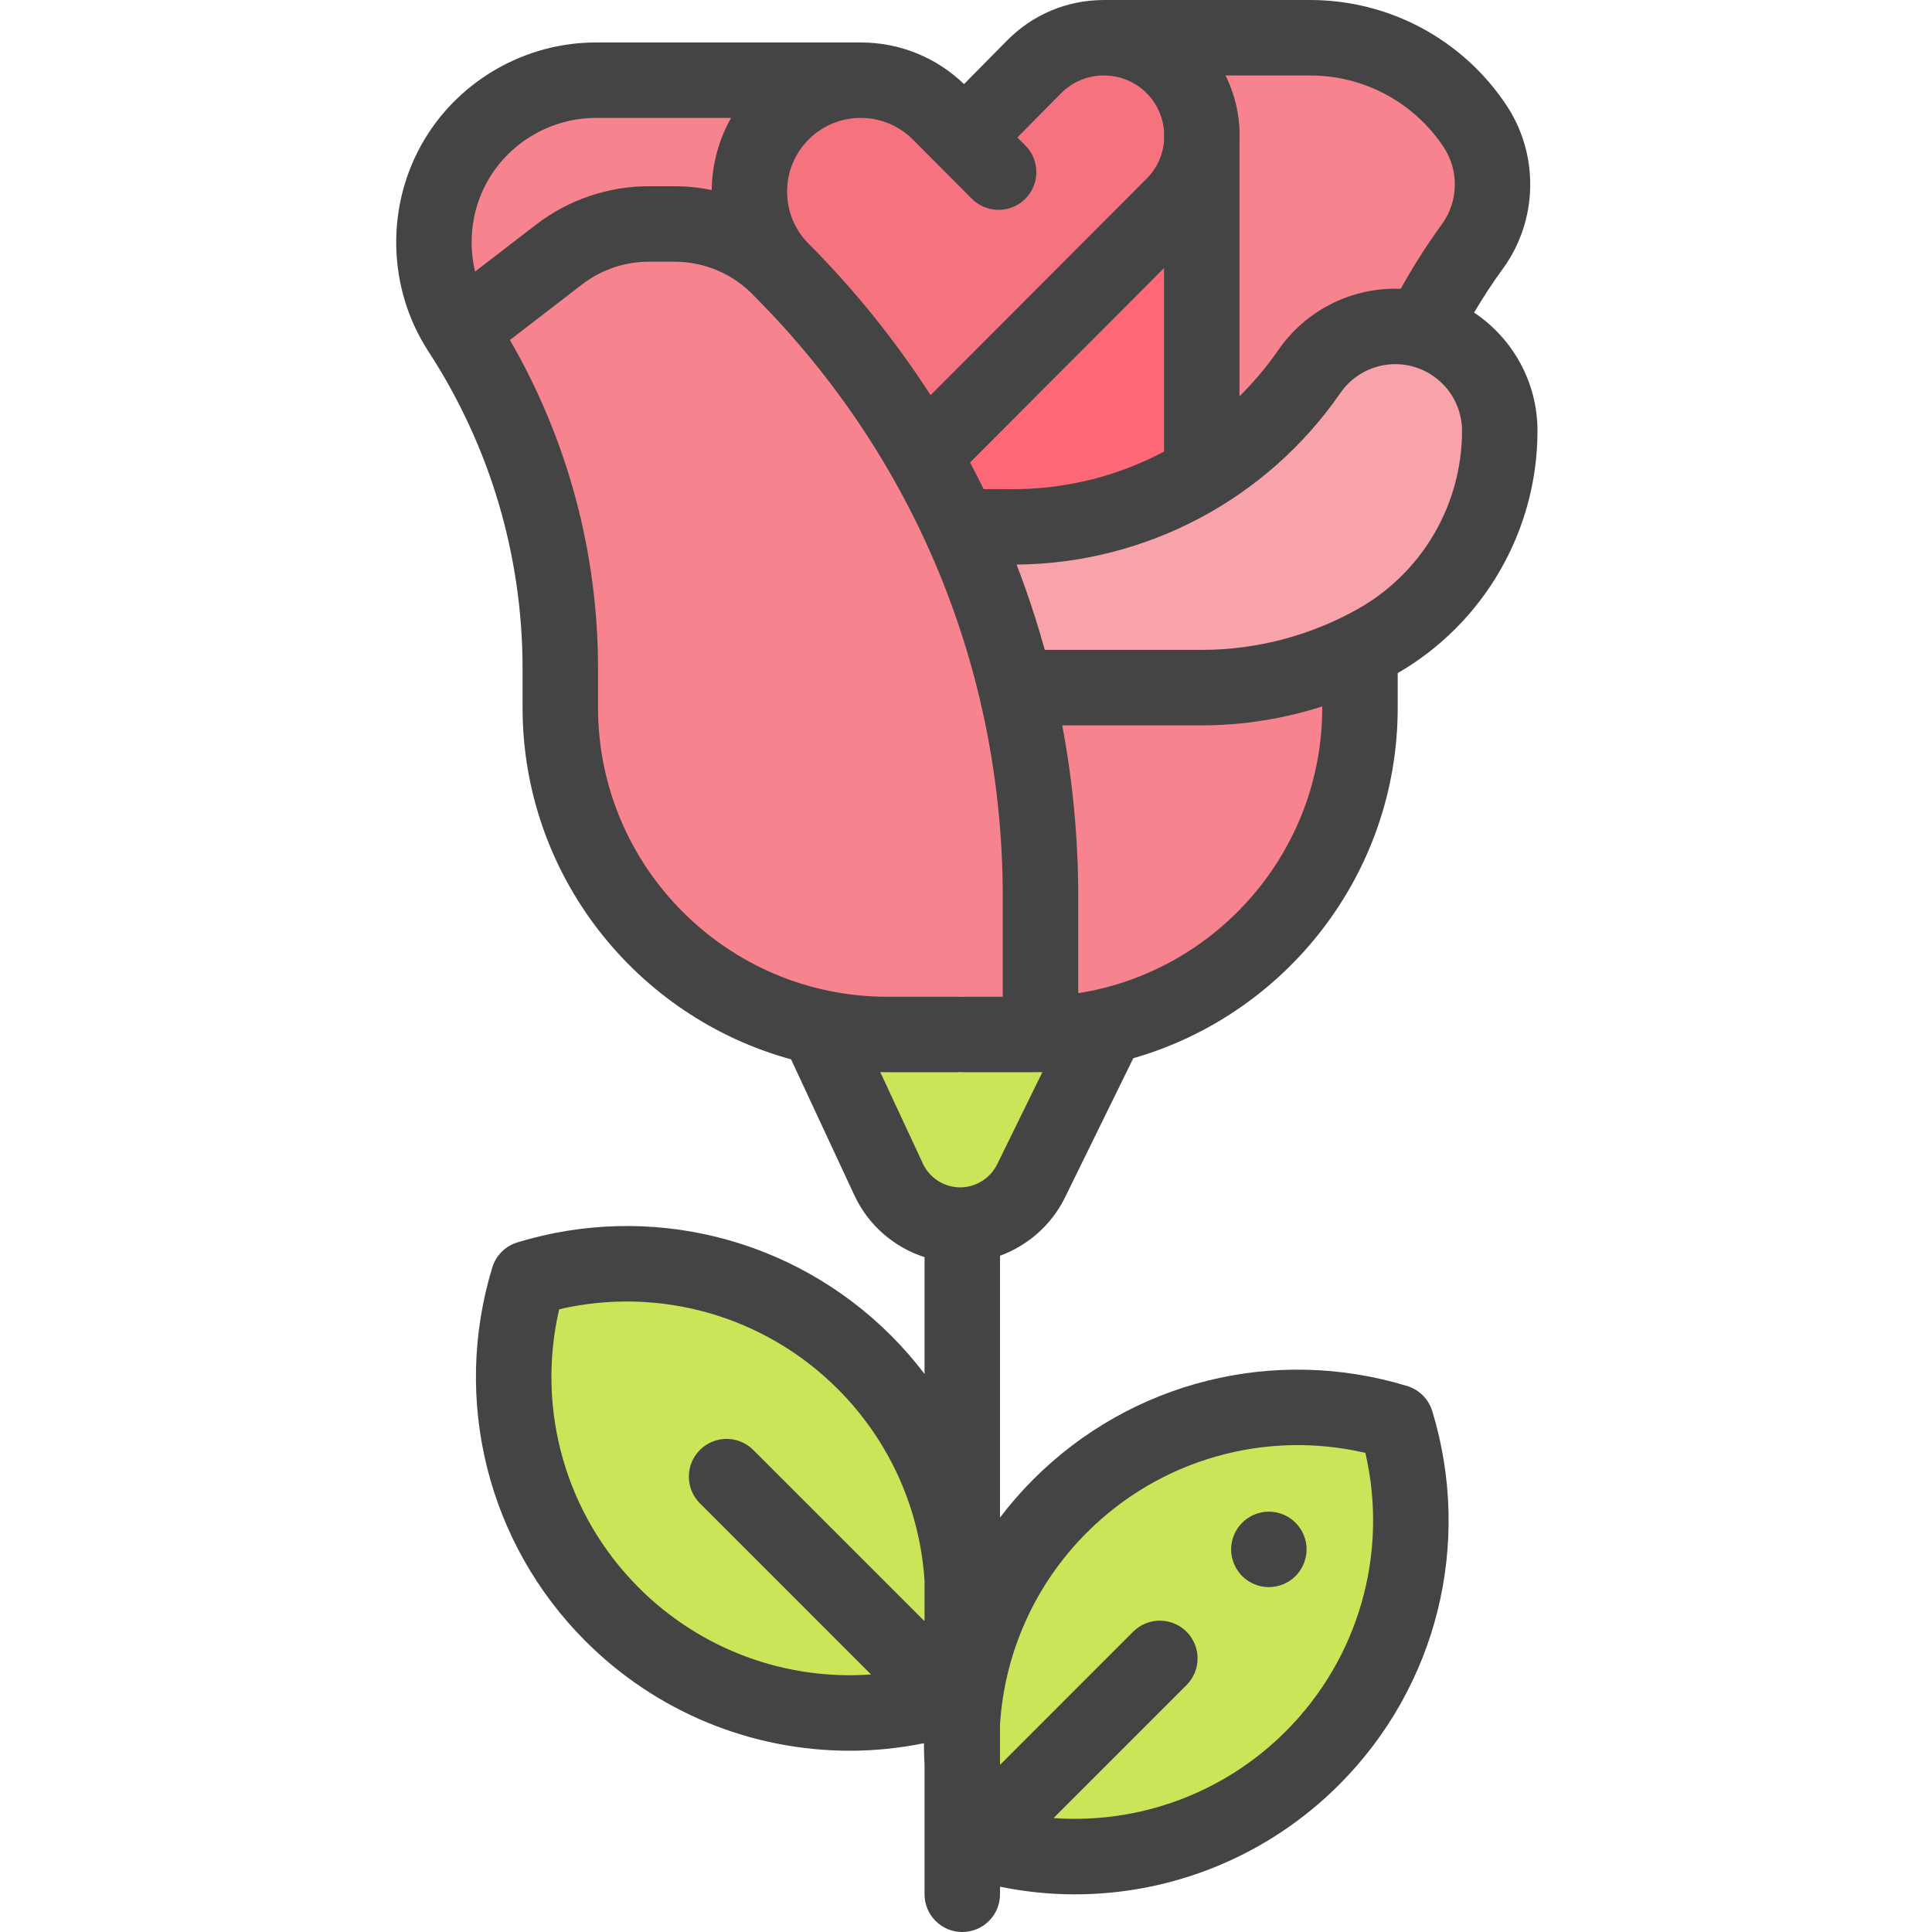 <svg height="512pt" viewBox="-105 0 512 512" width="512pt" xmlns="http://www.w3.org/2000/svg">
    <path d="m187.281 10h54.906c17.562 0 33.961 8.781 43.695 23.402 6.473 9.723 6.203 22.445-.668 31.891-19.371 26.617-29.805 58.688-29.805 91.609v30.617c0 47.844-38.789 86.629-86.633 86.629h-38.664c-47.844 0-86.629-38.785-86.629-86.629v-10.352c0-31.781-9.234-62.875-26.582-89.504-8.969-13.773-9.297-31.453-.84-45.551 7.762-12.941 21.746-20.859 36.84-20.859h90.277l8.332 3.746zm0 0"
          fill="#f6838d"/>
    <path d="m147.484 35.348h65.992v106.727h-65.992zm0 0" fill="#ff6977"/>
    <path d="m147.484 33.461-3.336-3.391c-11.504-11.691-30.332-11.766-41.93-.168-11.512 11.508-11.535 30.164-.059 41.703 15.281 15.344 28.23 32.574 38.621 51.141zm0 0"
          fill="#f5737f"/>
    <path d="m141.352 119.148 64.688-64.828c10.066-10.18 10.023-26.578-.102-36.699-10.188-10.188-26.715-10.156-36.867.07l-27.996 28.199"
          fill="#f5737f"/>
    <path d="m152.352 139.617 10.957.02c31.41.047 60.832-15.355 78.691-41.191 5.168-7.48 13.68-11.941 22.77-11.941 15.289 0 27.68 12.391 27.68 27.68 0 23.16-12.484 44.527-32.664 55.895-14.133 7.965-30.082 12.148-46.305 12.148h-42.738zm0 0"
          fill="#f8a2aa"/>
    <g fill="#cbe558">
        <path d="m35.027 338.809c-9.293 30.473-1.895 64.945 22.207 89.043 24.098 24.098 58.57 31.496 89.043 22.207 9.293-30.473 1.895-64.945-22.207-89.043-24.098-24.102-58.57-31.5-89.043-22.207zm0 0"/>
        <path d="m264.992 376.867c9.293 30.477 1.895 64.945-22.203 89.043-24.102 24.102-58.57 31.5-89.043 22.207-9.293-30.473-1.895-64.941 22.203-89.043 24.102-24.098 58.57-31.496 89.043-22.207zm0 0"/>
        <path d="m112.738 274.441 17.766 38.148c3.43 7.363 10.816 12.074 18.941 12.082 7.984.004 15.27-4.535 18.785-11.699l19.051-38.824zm0 0"/>
    </g>
    <path fill="#444" d="m177.211 317.379 18.125-36.941c40.41-11.57 70.074-48.844 70.074-92.918v-9.148c22.867-13.219 37.039-37.734 37.039-64.188 0-13.059-6.676-24.582-16.797-31.348 2.367-4.008 4.918-7.906 7.648-11.66 9.293-12.766 9.656-30.172.906-43.312-11.613-17.449-31.062-27.863-52.02-27.863h-54.648c-.023 0-.047 0-.066 0h-.191c-.066 0-.133.008-.203.012-9.5.117-18.402 3.879-25.121 10.648l-11.48 11.621c-7.355-7.07-16.973-10.988-27.219-11.027-.055 0-.105 0-.16 0-.09 0-.176.004-.262.004-.043 0-.086-.004-.129-.004h-69.805c-18.496 0-35.902 9.852-45.418 25.715-10.297 17.172-9.938 39.086.891 55.91.02.027.035.059.055.086.031.051.062.102.094.156 16.328 25.066 24.961 54.129 24.961 84.047v10.348c0 44.469 30.195 82.008 71.152 93.219l16.805 36.078c3.676 7.895 10.512 13.742 18.57 16.348v30.941c-2.699-3.551-5.656-6.949-8.867-10.16-25.949-25.949-63.898-35.41-99.031-24.699-3.188.973-5.68 3.465-6.652 6.648-10.711 35.137-1.246 73.086 24.703 99.031 18.883 18.887 44.121 29.039 70.004 29.039 6.551 0 13.145-.668 19.688-1.992-.004 1.934.043 3.871.156 5.809v34.223c0 5.523 4.477 10 10 10 5.523 0 10-4.477 10-10v-2.004c6.594 1.348 13.234 2.023 19.84 2.023 25.887 0 51.125-10.152 70.008-29.035 25.949-25.949 35.414-63.895 24.703-99.031-.973-3.184-3.465-5.676-6.648-6.648-35.141-10.711-73.086-1.246-99.035 24.699-3.211 3.211-6.168 6.609-8.867 10.16v-69.379c7.379-2.707 13.648-8.176 17.199-15.406zm26.266-197.695c-12.156 6.441-25.855 9.953-40.02 9.953-.043 0-.09 0-.133 0l-7.66-.016c-1.164-2.375-2.352-4.73-3.59-7.062l51.402-51.508zm-22.734 143.523v-25.562c0-15.348-1.43-30.52-4.234-45.418h36.973c10.855 0 21.641-1.719 31.93-5.023v.312c0 38.188-28.078 69.93-64.668 75.691zm74.133-101.84c-12.605 7.105-26.922 10.859-41.395 10.859h-41.605c-2.117-7.625-4.605-15.164-7.469-22.605 34.285-.309 66.301-17.25 85.82-45.492 3.301-4.777 8.738-7.625 14.547-7.625 9.746 0 17.68 7.93 17.68 17.68-.004 19.52-10.566 37.602-27.578 47.184zm22.684-122.422c4.133 6.207 3.961 14.43-.43 20.461-3.977 5.465-7.633 11.207-10.922 17.133-.477-.02-.953-.035-1.438-.035-12.371 0-23.961 6.074-30.996 16.254-3.07 4.441-6.527 8.535-10.297 12.258v-67.164c.305-6.102-.93-12.266-3.691-17.852h22.402c14.25 0 27.473 7.082 35.371 18.945zm-125 13.73c3.898 3.914 10.23 3.922 14.141.023 3.914-3.895 3.926-10.227.027-14.141l-2.117-2.125 11.559-11.699c3.023-3.047 7.051-4.727 11.34-4.734h.031c4.277 0 8.301 1.664 11.328 4.691 2.844 2.848 4.379 6.516 4.629 10.254-.004.137-.02.266-.02.402v2.199c-.332 3.551-1.836 7.004-4.516 9.711l-57.348 57.469c-9.297-14.426-20.102-27.863-32.359-40.172-7.574-7.613-7.559-19.988.039-27.582 3.688-3.691 8.59-5.719 13.805-5.719h.082c5.246.02 10.16 2.09 13.887 5.875zm-127.922-5.418c5.922-9.871 16.754-16.004 28.266-16.004h35.84c-3.348 5.906-5.062 12.492-5.133 19.105-3.195-.656-6.465-1-9.766-1h-6.941c-10.723 0-21.305 3.602-29.801 10.141l-16.199 12.469c-1.984-8.285-.758-17.223 3.734-24.711zm28.848 140.262v-10.352c0-30.703-8.051-60.613-23.352-87.066l19.164-14.754c5.02-3.863 11.273-5.988 17.605-5.988h6.941c7.934 0 15.598 3.312 21.031 9.094.02.02.039.035.055.055.051.051.098.105.148.156 42.344 42.516 65.664 98.977 65.664 158.98v26.504h-10.586c-.242 0-.477.02-.711.035-.234-.016-.469-.035-.711-.035h-18.621c-42.254 0-76.629-34.375-76.629-76.629zm74.797 96.605c.609.012 1.219.023 1.832.023h18.621c.242 0 .477-.02.711-.035.238.016.473.035.711.035h18.621c.523 0 1.047-.012 1.57-.02.133.004.262.02.395.02.172 0 .336-.016.504-.027l-11.992 24.445c-1.82 3.707-5.664 6.102-9.797 6.102 0 0-.004 0-.008 0-4.219-.004-8.098-2.477-9.879-6.301zm-63.977 136.656c-19.43-19.426-27.277-47.285-21.117-73.812 26.531-6.16 54.387 1.691 73.812 21.117 13.852 13.852 21.812 31.988 23.012 50.875v10.012c-.016.211-.027.418-.039.625l-45.348-45.344c-3.906-3.902-10.234-3.902-14.141 0-3.906 3.906-3.906 10.238 0 14.145l45.352 45.355c-22.602 1.621-45.086-6.527-61.531-22.973zm118.719-14.637c19.426-19.426 47.281-27.273 73.812-21.117 6.156 26.531-1.691 54.387-21.117 73.816-16.445 16.441-38.922 24.586-61.523 22.969l35.246-35.246c3.902-3.906 3.902-10.238 0-14.145-3.906-3.902-10.238-3.902-14.145 0l-35.246 35.25c-.016-.215-.027-.426-.039-.637v-10.016c1.199-18.887 9.156-37.023 23.012-50.875zm0 0"/>
    <path fill="#444" d="m231.262 420.602c2.629 0 5.211-1.062 7.066-2.922 1.863-1.871 2.934-4.449 2.934-7.078 0-2.621-1.07-5.203-2.934-7.062-1.855-1.867-4.438-2.938-7.066-2.938-2.641 0-5.211 1.07-7.07 2.938-1.871 1.859-2.93 4.43-2.93 7.062 0 2.629 1.059 5.207 2.93 7.078 1.859 1.859 4.43 2.922 7.07 2.922zm0 0"/>
</svg>